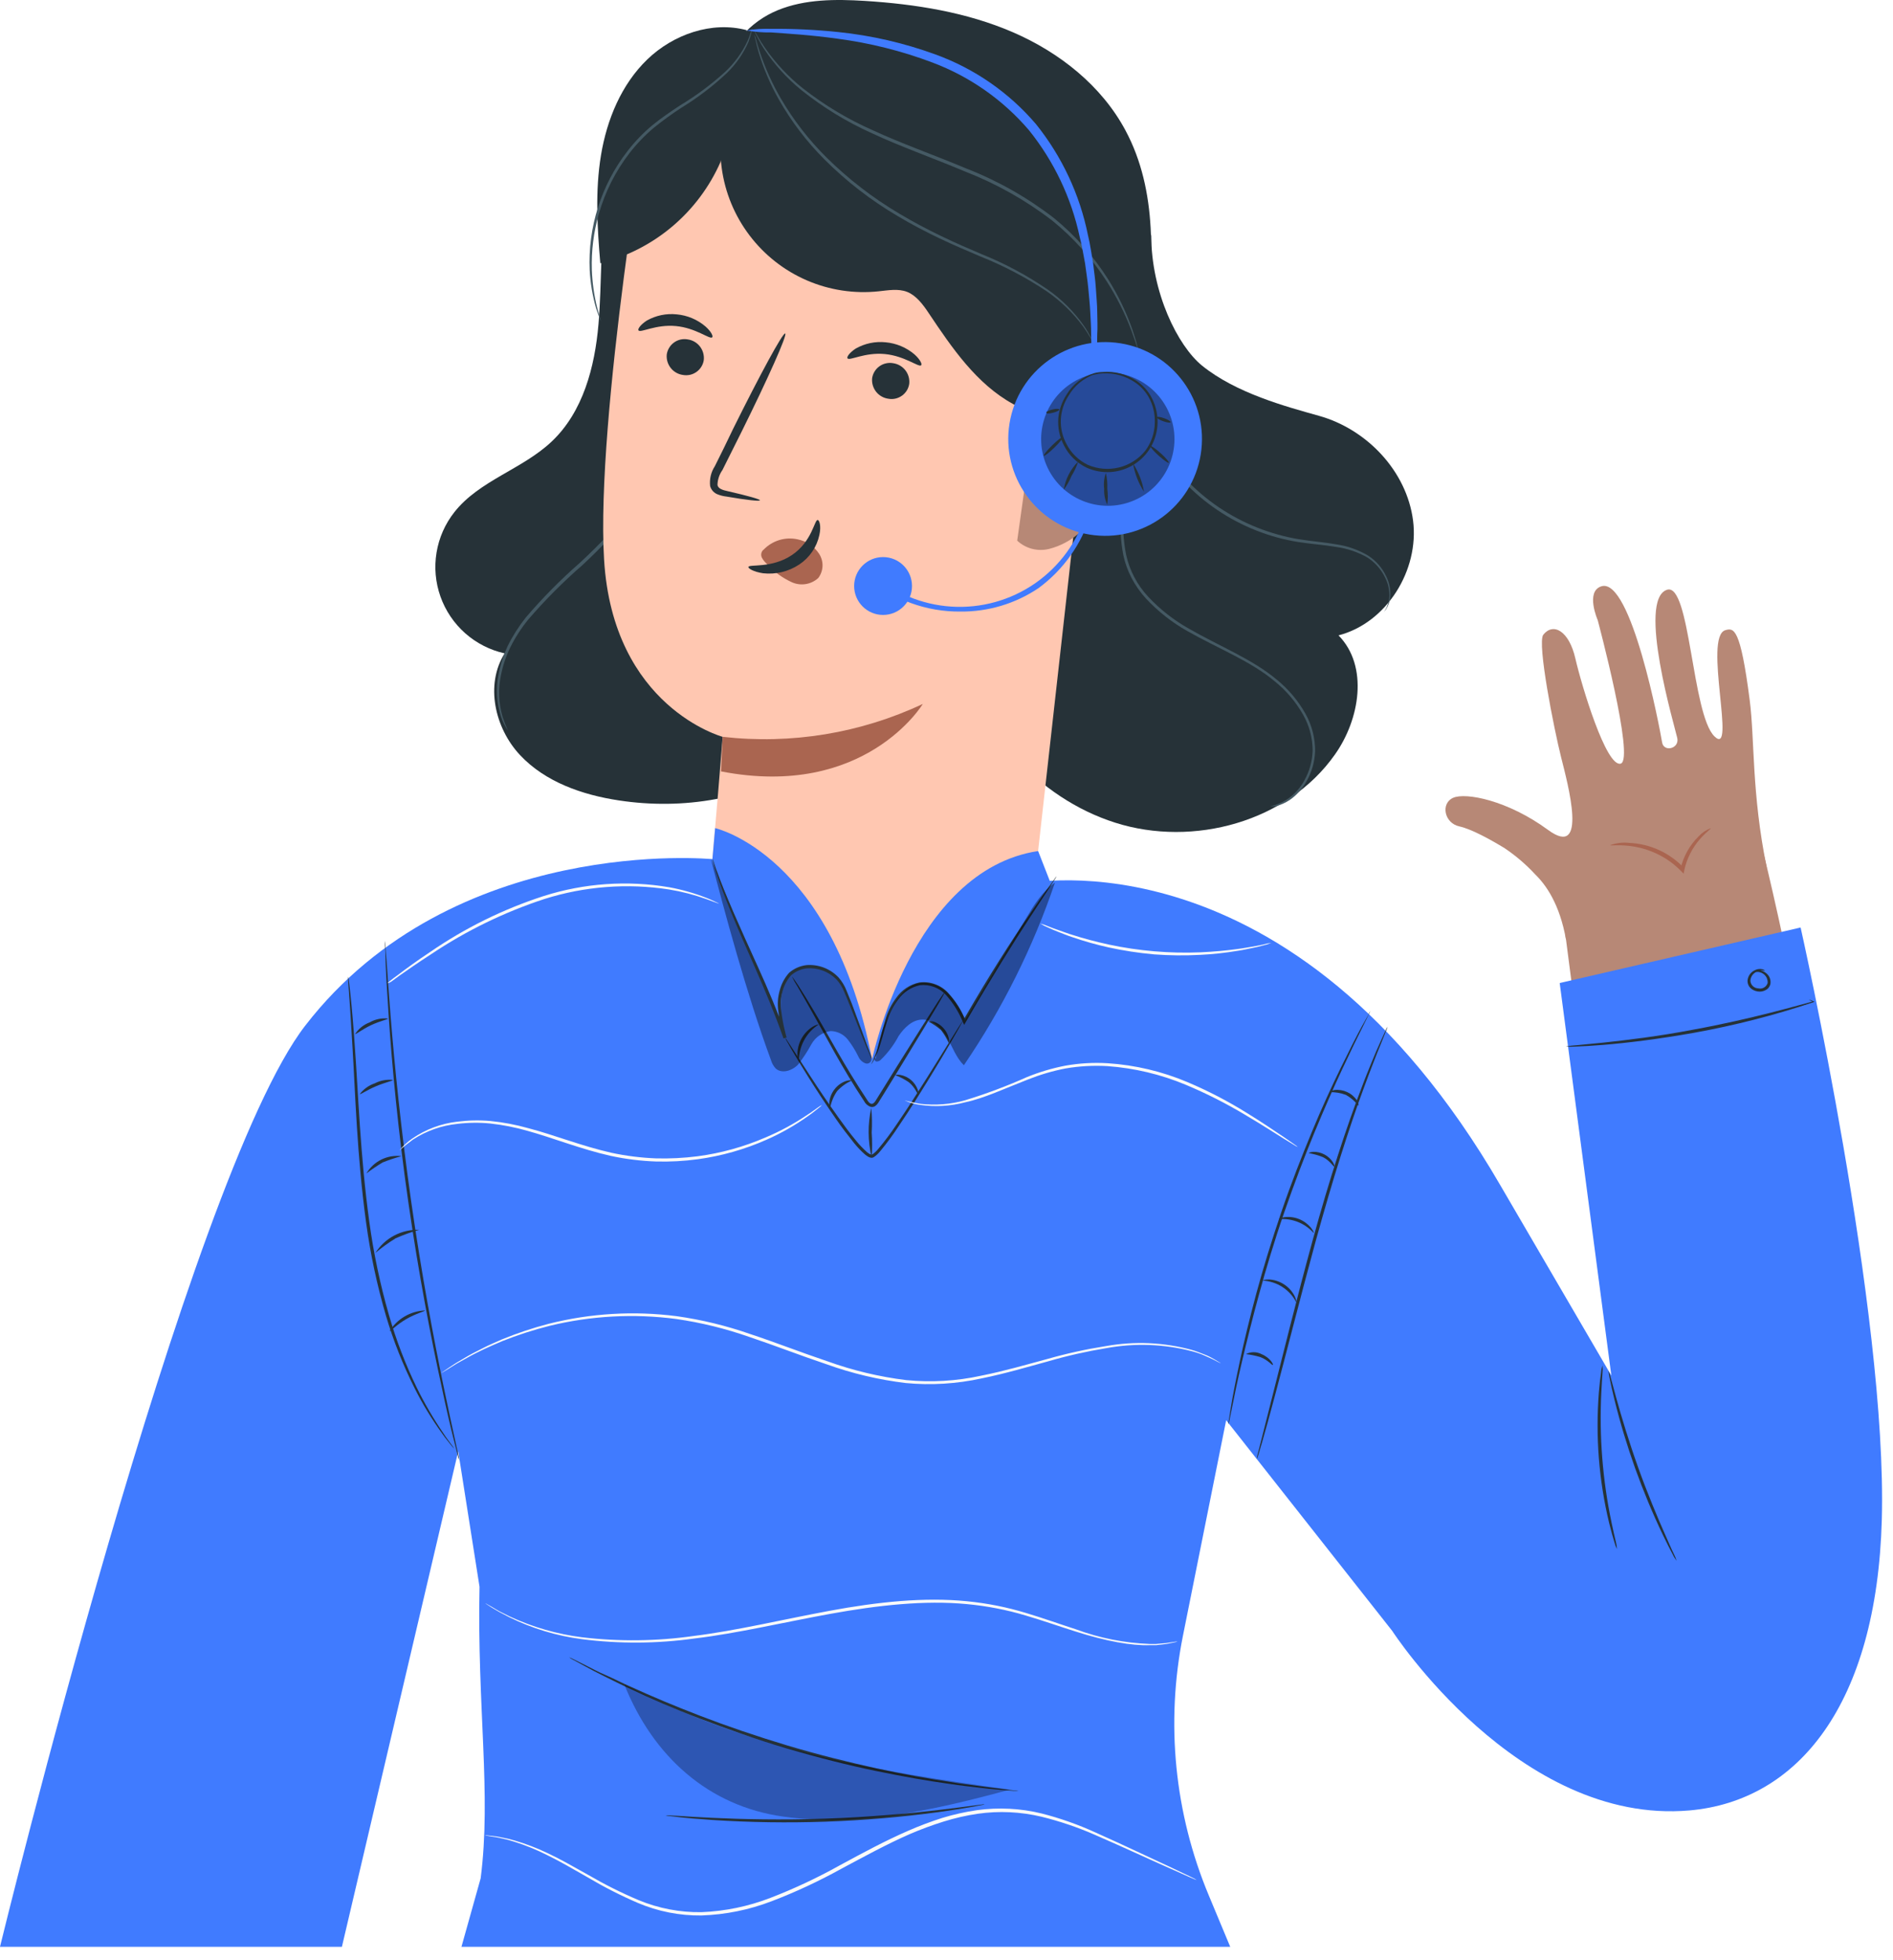 <svg width="57" height="59" viewBox="0 0 57 59" fill="none" xmlns="http://www.w3.org/2000/svg">
<path d="M20.448 2.8C19.259 3.322 18.567 4.605 18.308 5.877C18.049 7.149 18.133 8.464 18.021 9.759C17.91 11.053 17.554 12.405 16.609 13.295C15.728 14.127 14.434 14.465 13.684 15.415C13.404 15.769 13.218 16.189 13.145 16.634C13.071 17.079 13.112 17.536 13.263 17.961C13.414 18.386 13.671 18.766 14.008 19.065C14.347 19.364 14.755 19.572 15.195 19.67C14.602 20.615 14.899 21.921 15.659 22.732C16.418 23.542 17.532 23.93 18.63 24.096C20.561 24.391 22.621 24.066 24.252 22.991C25.883 21.915 27.025 20.048 27.021 18.096" fill="#263238"/>
<path d="M15.297 21.998C15.206 21.87 15.135 21.727 15.088 21.577C14.954 21.166 14.928 20.727 15.012 20.303C15.067 20.01 15.159 19.725 15.284 19.454C15.435 19.149 15.618 18.86 15.83 18.593C16.334 18.002 16.881 17.45 17.465 16.939C18.032 16.415 18.564 15.853 19.055 15.257C19.456 14.771 19.799 14.239 20.073 13.671C20.256 13.288 20.394 12.886 20.485 12.471C20.521 12.325 20.531 12.208 20.548 12.131C20.552 12.09 20.561 12.05 20.574 12.012C20.578 12.052 20.578 12.092 20.574 12.133C20.563 12.212 20.559 12.331 20.529 12.479C20.451 12.9 20.32 13.31 20.139 13.7C19.872 14.276 19.533 14.817 19.13 15.31C18.641 15.914 18.109 16.482 17.539 17.011C16.956 17.518 16.41 18.066 15.906 18.651C15.695 18.911 15.513 19.193 15.364 19.492C15.236 19.755 15.143 20.032 15.086 20.318C14.997 20.733 15.013 21.164 15.131 21.571C15.178 21.717 15.233 21.859 15.297 21.998Z" fill="#455A64"/>
<path d="M34.664 7.069C34.664 8.816 35.469 10.417 36.193 11.006C37.219 11.838 38.724 12.24 39.714 12.518C41.158 12.921 42.36 14.185 42.549 15.675C42.738 17.164 41.755 18.753 40.304 19.128C41.217 20.059 40.944 21.662 40.194 22.718C38.771 24.739 35.93 25.516 33.579 24.767C31.228 24.019 29.421 21.932 28.714 19.564" fill="#263238"/>
<path d="M38.255 24.272C38.455 24.229 38.644 24.146 38.81 24.028C39.003 23.887 39.162 23.705 39.275 23.495C39.43 23.22 39.515 22.911 39.525 22.596C39.523 22.213 39.422 21.838 39.232 21.507C39.014 21.125 38.726 20.787 38.383 20.511C37.667 19.908 36.694 19.532 35.752 18.999C35.289 18.738 34.868 18.407 34.505 18.018C34.333 17.83 34.186 17.62 34.069 17.394C33.957 17.177 33.874 16.947 33.823 16.708C33.739 16.267 33.718 15.817 33.762 15.37C33.794 14.953 33.847 14.569 33.883 14.215C33.965 13.663 33.956 13.101 33.857 12.552C33.832 12.458 33.81 12.374 33.789 12.299C33.768 12.223 33.738 12.168 33.721 12.119C33.7 12.071 33.681 12.021 33.666 11.97C33.695 12.015 33.719 12.062 33.738 12.112C33.759 12.161 33.791 12.218 33.815 12.29L33.893 12.545C34.008 13.097 34.027 13.664 33.95 14.223C33.917 14.576 33.868 14.962 33.84 15.376C33.799 15.818 33.822 16.263 33.908 16.699C34.012 17.173 34.242 17.61 34.573 17.965C34.93 18.347 35.344 18.671 35.8 18.927C36.731 19.462 37.711 19.844 38.446 20.462C38.795 20.746 39.087 21.093 39.308 21.486C39.503 21.832 39.603 22.223 39.599 22.62C39.586 22.946 39.493 23.263 39.328 23.544C39.207 23.757 39.04 23.941 38.839 24.081C38.711 24.167 38.57 24.231 38.421 24.27C38.366 24.276 38.31 24.277 38.255 24.272Z" fill="#455A64"/>
<path d="M41.657 18.445C41.761 18.303 41.823 18.135 41.835 17.959C41.841 17.754 41.794 17.551 41.699 17.37C41.578 17.128 41.393 16.923 41.164 16.778C40.876 16.616 40.559 16.511 40.232 16.466C39.88 16.404 39.497 16.381 39.098 16.319C38.223 16.179 37.389 15.849 36.654 15.353C35.918 14.858 35.301 14.205 34.847 13.442C34.482 12.819 34.231 12.135 34.106 11.424C34.019 10.946 33.993 10.459 34.029 9.974C34.038 9.843 34.053 9.713 34.074 9.583C34.078 9.537 34.087 9.492 34.101 9.449C34.11 9.449 34.078 9.638 34.065 9.978C34.014 11.177 34.312 12.365 34.921 13.399C35.372 14.147 35.981 14.787 36.705 15.276C37.43 15.763 38.25 16.09 39.111 16.234C39.508 16.298 39.894 16.325 40.245 16.389C40.579 16.438 40.9 16.552 41.19 16.723C41.428 16.876 41.618 17.092 41.738 17.347C41.834 17.537 41.877 17.749 41.863 17.961C41.852 18.095 41.809 18.225 41.738 18.339C41.714 18.375 41.689 18.402 41.674 18.421L41.657 18.445Z" fill="#455A64"/>
<path d="M21.296 27.543C21.546 24.933 21.759 22.182 21.759 22.182C21.759 22.182 18.454 21.293 18.189 16.839C17.936 12.592 19.575 3.002 19.575 3.002C24.608 1.505 30.209 3.38 33.277 7.593L30.907 28.761C30.633 31.218 28.3 32.937 25.672 32.622C23.018 32.302 21.06 30.031 21.296 27.543Z" fill="#FFC7B1"/>
<path d="M20.077 10.668C20.062 10.814 20.104 10.96 20.195 11.076C20.285 11.192 20.418 11.268 20.563 11.288C20.634 11.301 20.707 11.299 20.777 11.284C20.848 11.268 20.914 11.238 20.973 11.196C21.032 11.154 21.081 11.101 21.119 11.039C21.157 10.978 21.182 10.909 21.192 10.838C21.207 10.692 21.165 10.546 21.075 10.43C20.984 10.314 20.852 10.238 20.707 10.218C20.636 10.205 20.563 10.207 20.492 10.222C20.422 10.238 20.355 10.268 20.297 10.31C20.238 10.352 20.188 10.405 20.151 10.467C20.113 10.528 20.088 10.597 20.077 10.668Z" fill="#263238"/>
<path d="M19.227 9.948C19.289 10.029 19.746 9.759 20.351 9.816C20.956 9.872 21.37 10.224 21.444 10.156C21.48 10.126 21.421 9.987 21.241 9.827C20.997 9.619 20.695 9.493 20.376 9.464C20.062 9.431 19.746 9.497 19.472 9.653C19.272 9.785 19.196 9.912 19.227 9.948Z" fill="#263238"/>
<path d="M26.261 11.384C26.246 11.531 26.289 11.677 26.38 11.793C26.471 11.909 26.603 11.984 26.749 12.004C26.82 12.017 26.893 12.016 26.963 12C27.034 11.984 27.1 11.954 27.159 11.912C27.218 11.87 27.267 11.817 27.305 11.756C27.343 11.694 27.367 11.626 27.378 11.554C27.393 11.408 27.351 11.262 27.261 11.146C27.17 11.031 27.038 10.955 26.892 10.934C26.821 10.921 26.748 10.923 26.678 10.939C26.607 10.954 26.541 10.984 26.482 11.026C26.423 11.068 26.373 11.121 26.335 11.183C26.297 11.244 26.272 11.313 26.261 11.384Z" fill="#263238"/>
<path d="M25.52 10.789C25.582 10.87 26.04 10.6 26.645 10.659C27.249 10.717 27.663 11.065 27.737 10.997C27.771 10.968 27.714 10.829 27.535 10.668C27.291 10.461 26.988 10.334 26.669 10.305C26.356 10.272 26.04 10.338 25.766 10.494C25.566 10.626 25.49 10.753 25.52 10.789Z" fill="#263238"/>
<path d="M22.882 15.062C22.882 15.028 22.519 14.926 21.916 14.788C21.763 14.756 21.621 14.711 21.604 14.599C21.608 14.438 21.66 14.282 21.753 14.151L22.32 13.017C23.12 11.405 23.715 10.073 23.643 10.04C23.572 10.008 22.878 11.292 22.078 12.904C21.89 13.303 21.701 13.681 21.523 14.038C21.408 14.214 21.359 14.426 21.383 14.635C21.399 14.692 21.429 14.745 21.469 14.789C21.509 14.832 21.56 14.866 21.616 14.886C21.699 14.918 21.786 14.939 21.874 14.949C22.496 15.056 22.876 15.096 22.882 15.062Z" fill="#263238"/>
<path d="M21.759 22.182C23.821 22.417 25.908 22.075 27.786 21.193C27.786 21.193 26.057 24.066 21.71 23.223L21.759 22.182Z" fill="#AA6550"/>
<path d="M22.995 16.546C23.125 16.412 23.286 16.314 23.464 16.259C23.642 16.205 23.83 16.197 24.012 16.236C24.145 16.262 24.27 16.314 24.382 16.388C24.494 16.463 24.59 16.56 24.664 16.672C24.735 16.782 24.771 16.91 24.767 17.04C24.762 17.17 24.718 17.296 24.64 17.4C24.532 17.499 24.397 17.564 24.252 17.585C24.107 17.607 23.959 17.584 23.827 17.521C23.551 17.392 23.304 17.21 23.099 16.984C23.037 16.931 22.984 16.867 22.944 16.795C22.925 16.76 22.917 16.719 22.921 16.679C22.925 16.639 22.941 16.601 22.967 16.57" fill="#AA6550"/>
<path d="M24.622 15.655C24.524 15.64 24.458 16.296 23.849 16.708C23.241 17.12 22.549 16.979 22.536 17.069C22.523 17.109 22.68 17.213 22.974 17.258C23.358 17.302 23.745 17.208 24.067 16.994C24.377 16.788 24.594 16.47 24.672 16.107C24.734 15.826 24.668 15.655 24.622 15.655Z" fill="#263238"/>
<path d="M31.19 12.273C31.67 12.218 32.155 12.297 32.593 12.501C32.811 12.604 33.007 12.748 33.169 12.927C33.331 13.105 33.456 13.314 33.538 13.541C33.676 14.007 33.631 14.508 33.413 14.943C33.194 15.374 32.881 15.75 32.498 16.045C32.238 16.274 31.927 16.439 31.591 16.525C31.423 16.567 31.247 16.566 31.078 16.523C30.911 16.48 30.756 16.395 30.629 16.277" fill="#B78876"/>
<path d="M31.169 15.141C31.115 15.153 31.29 15.457 31.736 15.383C31.972 15.326 32.175 15.179 32.303 14.973C32.456 14.744 32.562 14.487 32.615 14.217C32.676 13.931 32.635 13.632 32.498 13.372C32.439 13.262 32.357 13.167 32.256 13.094C32.156 13.02 32.04 12.97 31.918 12.947C31.477 12.894 31.309 13.187 31.351 13.2C31.392 13.214 31.57 13.098 31.852 13.2C32.133 13.303 32.358 13.686 32.252 14.145C32.147 14.605 31.924 15.045 31.655 15.13C31.387 15.215 31.203 15.105 31.169 15.141Z" fill="#AA6550"/>
<path d="M21.695 4.877C21.364 5.628 20.866 6.293 20.239 6.821C19.612 7.35 18.872 7.728 18.076 7.926C17.983 6.843 17.919 5.746 18.096 4.673C18.274 3.599 18.709 2.543 19.491 1.789C20.273 1.035 21.432 0.628 22.483 0.908" fill="#263238"/>
<path d="M21.997 2.889C21.724 3.578 21.632 4.327 21.732 5.063C21.832 5.798 22.12 6.495 22.569 7.086C23.017 7.678 23.61 8.144 24.291 8.439C24.972 8.734 25.718 8.848 26.456 8.77C26.743 8.74 27.046 8.683 27.314 8.787C27.582 8.891 27.792 9.165 27.964 9.426C28.663 10.471 29.402 11.558 30.504 12.163C31.606 12.768 33.182 12.707 33.919 11.688C34.277 11.193 34.383 10.564 34.466 9.959C34.745 7.924 34.861 5.737 33.889 3.926C33.169 2.579 31.903 1.579 30.502 0.972C29.102 0.366 27.567 0.124 26.042 0.027C25.158 -0.027 24.241 -0.029 23.419 0.307C22.597 0.644 21.888 1.388 21.841 2.275" fill="#263238"/>
<path d="M34.271 10.534C34.25 10.485 34.232 10.435 34.218 10.384C34.188 10.286 34.137 10.141 34.07 9.957C33.874 9.437 33.624 8.938 33.324 8.47C32.878 7.778 32.325 7.161 31.685 6.642C30.885 6.027 30.001 5.53 29.06 5.164C28.07 4.748 27.1 4.408 26.252 4.01C25.493 3.669 24.782 3.234 24.133 2.715C23.698 2.362 23.32 1.944 23.01 1.477C22.927 1.35 22.852 1.217 22.785 1.08C22.758 1.035 22.736 0.986 22.719 0.936C22.75 0.98 22.777 1.026 22.802 1.072C22.875 1.202 22.955 1.329 23.041 1.45C23.358 1.906 23.74 2.313 24.174 2.658C24.823 3.167 25.532 3.592 26.286 3.924C27.13 4.316 28.1 4.656 29.094 5.072C30.043 5.441 30.934 5.946 31.74 6.569C32.384 7.096 32.938 7.725 33.381 8.43C33.677 8.906 33.92 9.413 34.104 9.942C34.167 10.131 34.212 10.277 34.235 10.379C34.251 10.429 34.263 10.481 34.271 10.534Z" fill="#455A64"/>
<path d="M32.908 10.294C32.879 10.255 32.855 10.213 32.834 10.169C32.785 10.088 32.713 9.967 32.608 9.821C32.305 9.415 31.938 9.06 31.521 8.772C30.894 8.353 30.225 8.002 29.525 7.723C29.134 7.555 28.72 7.381 28.3 7.181C27.881 6.981 27.452 6.758 27.028 6.504C26.226 6.032 25.487 5.461 24.828 4.803C24.291 4.266 23.828 3.659 23.453 2.998C23.201 2.553 22.998 2.081 22.848 1.592C22.799 1.418 22.763 1.282 22.746 1.19C22.732 1.143 22.723 1.095 22.719 1.046C22.738 1.091 22.753 1.137 22.763 1.184C22.787 1.277 22.829 1.409 22.884 1.581C23.046 2.062 23.256 2.526 23.511 2.964C23.891 3.615 24.354 4.213 24.889 4.743C25.547 5.393 26.282 5.96 27.078 6.431C27.497 6.682 27.922 6.905 28.34 7.107C28.758 7.31 29.168 7.485 29.559 7.652C30.263 7.935 30.934 8.295 31.559 8.725C31.978 9.021 32.343 9.388 32.638 9.808C32.717 9.923 32.787 10.043 32.849 10.167C32.872 10.208 32.892 10.25 32.908 10.294Z" fill="#455A64"/>
<path d="M18.091 9.666C18.074 9.633 18.06 9.599 18.049 9.564C18.025 9.498 17.987 9.398 17.945 9.268C17.84 8.898 17.777 8.517 17.756 8.134C17.699 6.844 18.101 5.575 18.89 4.554C19.113 4.265 19.366 4.001 19.646 3.768C19.92 3.545 20.202 3.356 20.47 3.178C20.957 2.885 21.415 2.545 21.835 2.163C22.114 1.902 22.341 1.59 22.504 1.245C22.614 0.997 22.638 0.846 22.648 0.848C22.647 0.885 22.641 0.922 22.631 0.957C22.607 1.06 22.576 1.16 22.538 1.258C22.384 1.613 22.161 1.934 21.882 2.203C21.465 2.595 21.008 2.943 20.52 3.242C20.238 3.425 19.966 3.622 19.705 3.832C19.43 4.061 19.18 4.32 18.96 4.603C18.534 5.152 18.219 5.777 18.03 6.446C17.874 6.991 17.803 7.557 17.821 8.124C17.835 8.506 17.889 8.886 17.979 9.258C18.013 9.384 18.042 9.484 18.064 9.559C18.078 9.593 18.087 9.629 18.091 9.666Z" fill="#455A64"/>
<path d="M28.922 18.411C27.892 18.422 26.893 18.056 26.114 17.381L26.235 17.247C26.901 17.848 27.751 18.205 28.647 18.262C29.542 18.319 30.431 18.072 31.168 17.561C31.905 17.049 32.448 16.304 32.708 15.445C32.969 14.586 32.931 13.665 32.602 12.83L32.77 12.764C33.088 13.639 33.114 14.594 32.843 15.485C32.572 16.376 32.02 17.155 31.27 17.706C30.576 18.173 29.758 18.419 28.922 18.411Z" fill="#407BFF"/>
<path d="M26.59 18.513C27.071 18.513 27.461 18.123 27.461 17.642C27.461 17.161 27.071 16.771 26.59 16.771C26.109 16.771 25.719 17.161 25.719 17.642C25.719 18.123 26.109 18.513 26.59 18.513Z" fill="#407BFF"/>
<path d="M36.155 13.68C36.412 12.09 35.331 10.593 33.741 10.336C32.151 10.079 30.654 11.16 30.397 12.75C30.141 14.34 31.222 15.837 32.812 16.094C34.402 16.351 35.899 15.27 36.155 13.68Z" fill="#407BFF"/>
<path d="M32.806 12.809C32.786 12.563 32.791 12.315 32.822 12.07L32.855 11.207C32.855 10.87 32.871 10.486 32.855 10.063C32.855 9.851 32.84 9.63 32.829 9.402C32.818 9.173 32.793 8.933 32.77 8.685C32.748 8.438 32.704 8.186 32.672 7.929C32.648 7.801 32.623 7.668 32.599 7.536C32.574 7.404 32.547 7.268 32.511 7.134C32.26 5.958 31.737 4.858 30.984 3.921C30.203 3.007 29.203 2.306 28.078 1.883C27.155 1.534 26.195 1.294 25.216 1.165C24.377 1.048 23.691 1.012 23.218 0.976C22.971 0.981 22.724 0.961 22.481 0.916C22.726 0.875 22.973 0.859 23.22 0.868C23.895 0.862 24.57 0.895 25.241 0.965C26.242 1.068 27.227 1.295 28.172 1.641C29.345 2.067 30.387 2.79 31.196 3.739C31.976 4.711 32.512 5.855 32.759 7.077C32.793 7.215 32.82 7.353 32.842 7.491C32.865 7.629 32.888 7.761 32.91 7.893C32.941 8.162 32.982 8.419 32.997 8.67C33.012 8.922 33.037 9.165 33.039 9.398C33.041 9.63 33.054 9.855 33.039 10.069C33.039 10.498 33.014 10.883 32.995 11.222C32.977 11.56 32.942 11.849 32.914 12.087C32.901 12.331 32.865 12.573 32.806 12.809Z" fill="#407BFF"/>
<g opacity="0.4">
<path d="M34.13 15.072C35.153 14.645 35.636 13.47 35.209 12.447C34.782 11.424 33.607 10.941 32.584 11.368C31.561 11.795 31.078 12.97 31.505 13.993C31.932 15.016 33.107 15.499 34.13 15.072Z" fill="black"/>
</g>
<path d="M32.697 11.345C32.725 11.326 32.755 11.311 32.787 11.299C32.877 11.262 32.97 11.234 33.065 11.216C33.422 11.155 33.79 11.218 34.107 11.394C34.328 11.514 34.512 11.692 34.642 11.908C34.787 12.157 34.861 12.441 34.855 12.73C34.85 12.981 34.783 13.228 34.659 13.447C34.535 13.665 34.359 13.85 34.145 13.983C33.932 14.117 33.689 14.195 33.438 14.211C33.187 14.226 32.936 14.179 32.708 14.074C32.419 13.932 32.184 13.701 32.039 13.414C31.904 13.158 31.844 12.869 31.867 12.581C31.893 12.331 31.978 12.091 32.115 11.881C32.301 11.569 32.598 11.339 32.946 11.235C33.04 11.209 33.138 11.197 33.235 11.201C33.269 11.202 33.303 11.207 33.336 11.216C33.208 11.216 33.081 11.234 32.958 11.269C32.627 11.383 32.348 11.614 32.173 11.917C32.033 12.132 31.953 12.381 31.943 12.638C31.933 12.895 31.993 13.149 32.117 13.374C32.255 13.642 32.477 13.858 32.748 13.991C33.044 14.121 33.375 14.15 33.69 14.074C34.005 13.998 34.285 13.819 34.488 13.567C34.668 13.324 34.767 13.03 34.772 12.728C34.782 12.455 34.717 12.185 34.583 11.947C34.463 11.741 34.29 11.57 34.082 11.452C33.78 11.276 33.427 11.206 33.08 11.252C32.951 11.275 32.822 11.306 32.697 11.345Z" fill="#263238"/>
<path d="M33.339 15.193C33.27 15.044 33.239 14.881 33.248 14.718C33.227 14.557 33.244 14.393 33.299 14.24C33.335 14.395 33.349 14.555 33.341 14.714C33.363 14.873 33.363 15.034 33.339 15.193Z" fill="#263238"/>
<path d="M34.447 14.803C34.28 14.546 34.168 14.258 34.118 13.957C34.284 14.213 34.396 14.502 34.447 14.803Z" fill="#263238"/>
<path d="M35.193 13.93C35.176 13.949 35.038 13.853 34.885 13.715C34.732 13.577 34.624 13.448 34.641 13.429C34.658 13.41 34.796 13.507 34.95 13.645C35.103 13.783 35.21 13.911 35.193 13.93Z" fill="#263238"/>
<path d="M35.246 12.711C35.237 12.736 35.138 12.722 35.023 12.681C34.908 12.639 34.823 12.586 34.834 12.562C34.845 12.537 34.942 12.55 35.057 12.592C35.172 12.633 35.255 12.686 35.246 12.711Z" fill="#263238"/>
<path d="M32.029 14.746C32.081 14.423 32.234 14.125 32.466 13.894C32.417 14.047 32.349 14.193 32.264 14.329C32.203 14.477 32.124 14.617 32.029 14.746Z" fill="#263238"/>
<path d="M31.43 13.72C31.411 13.701 31.527 13.56 31.685 13.405C31.844 13.25 31.988 13.136 32.007 13.155C32.026 13.174 31.91 13.316 31.752 13.471C31.593 13.626 31.449 13.739 31.43 13.72Z" fill="#263238"/>
<path d="M31.899 12.329C31.899 12.354 31.823 12.397 31.71 12.425C31.596 12.454 31.509 12.458 31.504 12.425C31.498 12.393 31.577 12.356 31.693 12.327C31.808 12.299 31.891 12.305 31.899 12.329Z" fill="#263238"/>
<path d="M47.153 28.284C46.964 27.216 46.546 26.636 46.234 26.332C45.958 26.033 45.648 25.766 45.31 25.538C44.887 25.279 44.311 24.96 43.942 24.879C43.486 24.78 43.375 24.189 43.753 24.019C44.131 23.849 45.397 24.092 46.612 24.984C47.828 25.877 47.212 23.616 47.004 22.788C46.796 21.96 46.28 19.371 46.469 19.11C46.769 18.732 47.244 18.989 47.435 19.821C47.626 20.653 48.368 23.11 48.801 22.989C49.234 22.868 48.108 18.668 48.108 18.668C48.108 18.668 47.73 17.806 48.219 17.651C49.115 17.37 49.977 21.917 50.048 22.352C50.098 22.652 50.574 22.541 50.504 22.218C50.434 21.894 49.287 18.05 50.196 17.755C50.893 17.53 50.941 21.49 51.621 22.166C52.301 22.843 51.277 19.16 51.954 18.971C52.205 18.901 52.403 18.884 52.685 21.076C52.838 22.253 52.74 23.877 53.199 26.124" fill="#B78876"/>
<path d="M44.887 36.736L49.018 42.665L47.036 27.375L52.942 25.045C52.942 25.045 60.396 53.621 50.4 54.022C50.4 54.022 43.481 53.833 38.317 41.858L44.887 36.736Z" fill="#B78876"/>
<path d="M51.513 24.933C51.524 24.949 51.385 25.041 51.201 25.245C50.962 25.514 50.795 25.839 50.717 26.19L50.695 26.302L50.614 26.219C50.518 26.122 50.416 26.033 50.307 25.952C49.939 25.683 49.506 25.515 49.052 25.465C48.703 25.427 48.485 25.465 48.485 25.444C48.67 25.376 48.868 25.353 49.064 25.376C49.689 25.404 50.279 25.676 50.708 26.132L50.602 26.16C50.685 25.786 50.876 25.445 51.15 25.177C51.25 25.068 51.374 24.985 51.513 24.933Z" fill="#AA6550"/>
<path d="M41.92 49.097L36.921 42.756L35.62 49.242C35.094 51.869 35.365 54.593 36.399 57.065L37.043 58.609H13.895L14.473 56.547C14.8 54.022 14.364 51.387 14.439 47.77L13.797 43.693L10.295 58.609H0C0 58.609 5.645 35.459 9.191 30.877C13.653 25.103 21.451 25.865 21.451 25.865L26.227 33.353L30.893 26.6C30.893 26.6 38.911 24.899 45.17 35.672L48.519 41.412L46.964 29.594L54.218 27.923C54.218 27.923 56.835 39.533 56.663 45.751C56.51 51.304 54.146 54.217 50.87 54.504C45.713 54.954 41.92 49.097 41.92 49.097Z" fill="#407BFF"/>
<path d="M21.451 25.865L21.533 24.931C21.533 24.931 25.071 25.718 26.258 31.896C26.258 31.896 27.448 26.194 31.259 25.621L31.901 27.264L29.561 33.355L25.453 34.557L21.453 33.355L19.631 29.743L21.451 25.865Z" fill="#407BFF"/>
<path d="M11.589 28.322C11.6 28.375 11.606 28.428 11.608 28.481C11.608 28.594 11.627 28.747 11.642 28.942C11.667 29.341 11.708 29.917 11.765 30.632C11.88 32.057 12.075 34.024 12.383 36.184C12.691 38.345 13.058 40.289 13.347 41.69C13.493 42.391 13.614 42.956 13.702 43.347C13.742 43.536 13.774 43.688 13.799 43.797C13.812 43.849 13.821 43.902 13.825 43.956C13.806 43.906 13.791 43.855 13.78 43.803C13.751 43.693 13.713 43.544 13.666 43.355C13.568 42.968 13.436 42.41 13.289 41.705C12.982 40.306 12.608 38.362 12.296 36.198C11.984 34.034 11.803 32.064 11.707 30.636C11.657 29.921 11.625 29.343 11.61 28.944C11.61 28.755 11.599 28.596 11.595 28.483C11.591 28.369 11.588 28.322 11.589 28.322Z" fill="#263238"/>
<path d="M31.814 26.381C31.8 26.412 31.783 26.442 31.763 26.47L31.604 26.716L31.015 27.615C30.519 28.371 29.852 29.439 29.157 30.639C29.13 30.686 29.102 30.732 29.077 30.777L29.032 30.855L28.994 30.773C28.873 30.473 28.701 30.196 28.486 29.955C28.387 29.847 28.264 29.764 28.127 29.713C27.99 29.662 27.843 29.643 27.698 29.66C27.436 29.717 27.204 29.869 27.047 30.087C26.904 30.274 26.794 30.484 26.722 30.709C26.59 31.125 26.513 31.475 26.413 31.701C26.377 31.789 26.336 31.874 26.29 31.956C26.256 32.012 26.237 32.038 26.233 32.036C26.233 32.036 26.297 31.917 26.38 31.688C26.463 31.459 26.533 31.121 26.662 30.69C26.73 30.456 26.84 30.235 26.987 30.04C27.152 29.802 27.401 29.637 27.684 29.577C27.843 29.556 28.004 29.574 28.154 29.629C28.305 29.683 28.44 29.773 28.548 29.891C28.774 30.138 28.954 30.423 29.079 30.734H28.996L29.075 30.596C29.771 29.394 30.449 28.328 30.965 27.583C31.221 27.205 31.432 26.905 31.58 26.699C31.651 26.604 31.708 26.525 31.753 26.462C31.771 26.433 31.791 26.406 31.814 26.381Z" fill="#263238"/>
<path d="M28.444 29.88C28.444 29.88 28.435 29.908 28.406 29.959L28.282 30.178L27.807 30.976L27.093 32.149L26.667 32.843C26.592 32.962 26.516 33.085 26.439 33.21C26.415 33.245 26.385 33.276 26.35 33.3C26.329 33.314 26.305 33.323 26.28 33.326C26.255 33.329 26.23 33.327 26.206 33.319C26.124 33.287 26.057 33.226 26.017 33.147C25.354 32.149 24.859 31.183 24.471 30.501C24.282 30.159 24.122 29.885 24.012 29.696C23.95 29.601 23.895 29.502 23.846 29.399C23.846 29.399 23.868 29.422 23.901 29.469C23.933 29.517 23.984 29.585 24.042 29.677C24.163 29.866 24.329 30.131 24.528 30.469C24.93 31.14 25.435 32.1 26.097 33.092C26.136 33.157 26.174 33.212 26.225 33.227C26.276 33.242 26.316 33.208 26.356 33.153L26.582 32.79L27.011 32.1L27.743 30.936L28.242 30.155C28.299 30.072 28.344 30.002 28.384 29.946C28.401 29.921 28.421 29.899 28.444 29.88Z" fill="#263238"/>
<path d="M41.262 30.433C41.246 30.475 41.228 30.516 41.207 30.556C41.166 30.643 41.109 30.758 41.037 30.902C40.886 31.201 40.674 31.635 40.421 32.176C40.168 32.716 39.88 33.368 39.578 34.098C39.276 34.827 38.968 35.64 38.669 36.502C38.37 37.364 38.121 38.203 37.913 38.959C37.705 39.715 37.535 40.41 37.397 40.992C37.259 41.575 37.163 42.049 37.098 42.376C37.066 42.533 37.04 42.658 37.021 42.754C37.014 42.798 37.002 42.842 36.987 42.884C36.987 42.839 36.992 42.794 37.002 42.75C37.017 42.654 37.038 42.527 37.062 42.372C37.115 42.041 37.208 41.565 37.333 40.979C37.457 40.393 37.624 39.702 37.83 38.936C38.036 38.171 38.293 37.341 38.586 36.479C38.879 35.617 39.2 34.805 39.502 34.073C39.805 33.342 40.105 32.694 40.368 32.155C40.631 31.616 40.85 31.185 41.011 30.892L41.2 30.556C41.216 30.513 41.237 30.472 41.262 30.433Z" fill="#263238"/>
<path d="M30.672 53.914C30.624 53.917 30.576 53.917 30.529 53.914L30.115 53.882C29.926 53.867 29.716 53.848 29.463 53.816C29.209 53.784 28.918 53.755 28.601 53.706C27.962 53.619 27.206 53.487 26.372 53.315C25.539 53.143 24.63 52.913 23.687 52.635C22.744 52.357 21.861 52.041 21.065 51.737C20.27 51.433 19.569 51.123 18.986 50.847C18.692 50.715 18.433 50.58 18.204 50.469C17.975 50.357 17.779 50.253 17.622 50.166L17.257 49.968C17.214 49.947 17.173 49.922 17.134 49.894C17.18 49.909 17.224 49.928 17.267 49.951L17.645 50.14C17.805 50.221 18.002 50.329 18.232 50.427C18.463 50.526 18.724 50.665 19.019 50.792C19.605 51.06 20.309 51.359 21.098 51.661C21.886 51.964 22.774 52.268 23.713 52.55C24.653 52.831 25.562 53.052 26.39 53.236C27.217 53.419 27.973 53.551 28.61 53.646C28.926 53.701 29.215 53.735 29.468 53.769C29.721 53.803 29.939 53.831 30.118 53.85L30.53 53.901C30.578 53.901 30.625 53.906 30.672 53.914Z" fill="#263238"/>
<path d="M29.648 54.319C29.617 54.331 29.584 54.339 29.551 54.343L29.276 54.396C29.035 54.44 28.686 54.494 28.253 54.555C25.998 54.859 23.719 54.938 21.449 54.791C21.012 54.761 20.661 54.731 20.419 54.702L20.139 54.67C20.107 54.667 20.075 54.661 20.043 54.653C20.076 54.649 20.109 54.649 20.141 54.653L20.421 54.668C20.665 54.685 21.016 54.706 21.453 54.727C22.322 54.768 23.532 54.797 24.855 54.751C26.178 54.706 27.384 54.593 28.257 54.491C28.69 54.44 29.039 54.394 29.281 54.362L29.561 54.326C29.589 54.32 29.619 54.317 29.648 54.319Z" fill="#263238"/>
<path d="M37.841 43.924C37.845 43.878 37.854 43.832 37.867 43.788L37.964 43.41L38.323 41.994C38.627 40.8 39.03 39.146 39.527 37.332C39.776 36.424 40.031 35.565 40.283 34.788C40.534 34.011 40.776 33.319 40.999 32.745C41.105 32.454 41.214 32.197 41.305 31.97C41.396 31.743 41.481 31.55 41.553 31.393L41.717 31.032C41.735 30.989 41.757 30.947 41.781 30.908C41.769 30.953 41.754 30.997 41.734 31.04C41.698 31.131 41.649 31.253 41.587 31.407C41.524 31.56 41.441 31.762 41.354 31.991C41.267 32.219 41.165 32.476 41.061 32.767C40.846 33.344 40.611 34.039 40.366 34.814C40.12 35.589 39.869 36.451 39.619 37.356C39.124 39.169 38.712 40.821 38.391 42.011C38.232 42.606 38.1 43.089 38.003 43.419L37.89 43.797C37.878 43.841 37.862 43.883 37.841 43.924Z" fill="#263238"/>
<path d="M13.676 43.614C13.641 43.578 13.608 43.54 13.578 43.501C13.517 43.421 13.421 43.312 13.315 43.158C13.004 42.729 12.727 42.275 12.489 41.801C12.135 41.098 11.844 40.364 11.621 39.609C11.351 38.685 11.15 37.742 11.021 36.787C10.745 34.758 10.699 32.901 10.616 31.567C10.578 30.898 10.542 30.358 10.516 29.983C10.503 29.804 10.491 29.66 10.484 29.554C10.48 29.504 10.48 29.453 10.484 29.403C10.496 29.452 10.505 29.502 10.508 29.552C10.52 29.649 10.539 29.794 10.557 29.982C10.597 30.36 10.643 30.894 10.688 31.561C10.788 32.898 10.843 34.752 11.119 36.774C11.248 37.724 11.445 38.663 11.71 39.584C11.925 40.337 12.206 41.069 12.548 41.773C12.78 42.247 13.046 42.703 13.343 43.139C13.445 43.296 13.532 43.408 13.593 43.491C13.624 43.529 13.652 43.57 13.676 43.614Z" fill="#263238"/>
<path d="M12.797 39.452C12.797 39.48 12.528 39.539 12.23 39.713C11.931 39.887 11.752 40.091 11.731 40.072C11.844 39.891 12 39.74 12.184 39.632C12.368 39.524 12.576 39.462 12.789 39.452H12.797Z" fill="#263238"/>
<path d="M12.621 37.025C12.379 37.092 12.143 37.177 11.914 37.279C11.701 37.41 11.498 37.556 11.306 37.717C11.446 37.496 11.642 37.315 11.874 37.194C12.107 37.072 12.367 37.014 12.629 37.025H12.621Z" fill="#263238"/>
<path d="M12.09 34.806C11.898 34.858 11.708 34.921 11.523 34.995C11.354 35.096 11.19 35.207 11.034 35.326C11.139 35.147 11.294 35.002 11.481 34.91C11.667 34.818 11.876 34.782 12.083 34.806H12.09Z" fill="#263238"/>
<path d="M11.831 32.512C11.831 32.539 11.595 32.586 11.323 32.701C11.051 32.816 10.851 32.958 10.834 32.937C10.948 32.787 11.106 32.674 11.285 32.614C11.453 32.527 11.643 32.492 11.831 32.512Z" fill="#263238"/>
<path d="M11.682 30.664C11.682 30.69 11.444 30.736 11.171 30.864C10.899 30.993 10.71 31.149 10.693 31.129C10.798 30.968 10.952 30.846 11.132 30.779C11.298 30.684 11.491 30.643 11.682 30.664Z" fill="#263238"/>
<path d="M38.327 41.093C38.304 41.11 38.181 40.943 37.949 40.855C37.807 40.813 37.663 40.783 37.516 40.766C37.588 40.728 37.668 40.709 37.749 40.709C37.831 40.709 37.911 40.728 37.983 40.766C38.248 40.872 38.352 41.085 38.327 41.093Z" fill="#263238"/>
<path d="M39.03 39.201C38.933 39.016 38.79 38.859 38.614 38.745C38.439 38.632 38.237 38.565 38.028 38.553C38.028 38.541 38.098 38.517 38.217 38.52C38.376 38.529 38.53 38.58 38.663 38.666C38.797 38.752 38.906 38.872 38.979 39.014C39.034 39.127 39.041 39.197 39.03 39.201Z" fill="#263238"/>
<path d="M39.557 37.12C39.425 36.974 39.262 36.86 39.079 36.787C38.896 36.715 38.699 36.686 38.502 36.702C38.502 36.693 38.563 36.659 38.676 36.644C38.825 36.625 38.976 36.645 39.115 36.7C39.254 36.756 39.376 36.845 39.472 36.959C39.544 37.048 39.566 37.116 39.557 37.12Z" fill="#263238"/>
<path d="M40.179 35.122C40.154 35.136 40.056 34.948 39.837 34.837C39.699 34.781 39.556 34.74 39.41 34.716C39.41 34.705 39.459 34.682 39.548 34.676C39.663 34.674 39.778 34.702 39.88 34.756C39.983 34.81 40.07 34.889 40.133 34.986C40.179 35.062 40.188 35.117 40.179 35.122Z" fill="#263238"/>
<path d="M40.905 33.287C40.801 33.155 40.673 33.045 40.527 32.962C40.368 32.903 40.199 32.875 40.03 32.879C40.03 32.869 40.079 32.834 40.179 32.816C40.311 32.8 40.445 32.822 40.565 32.877C40.686 32.933 40.788 33.021 40.861 33.132C40.907 33.219 40.914 33.283 40.905 33.287Z" fill="#263238"/>
<path d="M29.024 30.664C29.014 30.694 29 30.724 28.983 30.751L28.851 30.993C28.733 31.201 28.559 31.501 28.34 31.87C28.121 32.238 27.856 32.673 27.554 33.151C27.401 33.389 27.24 33.639 27.066 33.894C26.892 34.161 26.703 34.418 26.499 34.663C26.446 34.73 26.382 34.789 26.31 34.837C26.285 34.852 26.256 34.858 26.227 34.854C26.202 34.85 26.178 34.842 26.155 34.831C26.117 34.81 26.081 34.785 26.048 34.758C25.927 34.652 25.817 34.536 25.717 34.412C25.528 34.173 25.339 33.932 25.182 33.701C24.857 33.236 24.581 32.807 24.352 32.444C24.124 32.081 23.946 31.786 23.825 31.578L23.689 31.338C23.671 31.312 23.657 31.283 23.648 31.252C23.669 31.276 23.688 31.302 23.704 31.329L23.855 31.56C23.993 31.771 24.18 32.059 24.407 32.41C24.634 32.762 24.925 33.191 25.252 33.65C25.416 33.88 25.592 34.119 25.787 34.353C25.884 34.472 25.991 34.584 26.106 34.686C26.163 34.731 26.235 34.78 26.271 34.752C26.332 34.709 26.388 34.658 26.435 34.601C26.638 34.359 26.827 34.107 27.002 33.845C27.176 33.591 27.339 33.344 27.492 33.106C27.798 32.631 28.068 32.2 28.295 31.836C28.522 31.471 28.698 31.191 28.83 30.976L28.979 30.743C29.002 30.688 29.021 30.662 29.024 30.664Z" fill="#263238"/>
<path d="M24.997 33.353C24.986 33.353 24.965 33.289 24.972 33.179C24.987 33.037 25.042 32.902 25.131 32.79C25.219 32.676 25.338 32.591 25.473 32.544C25.577 32.512 25.645 32.518 25.647 32.529C25.48 32.605 25.329 32.714 25.205 32.849C25.101 33.001 25.03 33.172 24.997 33.353Z" fill="#263238"/>
<path d="M26.246 34.843C26.129 34.353 26.125 33.844 26.235 33.353C26.258 33.601 26.263 33.85 26.248 34.098C26.266 34.346 26.265 34.595 26.246 34.843Z" fill="#263238"/>
<path d="M27.648 32.945C27.622 32.945 27.563 32.743 27.367 32.582C27.241 32.495 27.104 32.424 26.96 32.37C26.96 32.359 27.017 32.346 27.108 32.361C27.226 32.382 27.335 32.434 27.427 32.51C27.519 32.587 27.59 32.686 27.631 32.798C27.662 32.89 27.66 32.941 27.648 32.945Z" fill="#263238"/>
<path d="M28.569 31.405C28.508 31.265 28.43 31.134 28.337 31.013C28.221 30.912 28.094 30.826 27.959 30.755C27.959 30.743 28.017 30.738 28.104 30.755C28.218 30.791 28.32 30.856 28.401 30.944C28.482 31.03 28.54 31.136 28.567 31.252C28.59 31.346 28.58 31.403 28.569 31.405Z" fill="#263238"/>
<path d="M24.057 31.945C24.046 31.945 24.016 31.875 24.012 31.756C24.009 31.59 24.049 31.426 24.127 31.28C24.205 31.133 24.319 31.009 24.458 30.917C24.566 30.851 24.647 30.836 24.647 30.845C24.463 30.965 24.312 31.129 24.209 31.323C24.105 31.517 24.052 31.733 24.055 31.953L24.057 31.945Z" fill="#263238"/>
<g opacity="0.4">
<path d="M21.402 25.85C21.806 27.404 22.483 29.934 23.214 31.913C23.241 32.006 23.289 32.092 23.354 32.164C23.543 32.34 23.859 32.232 24.035 32.045C24.184 31.853 24.317 31.649 24.433 31.435C24.493 31.329 24.576 31.238 24.677 31.169C24.778 31.101 24.893 31.056 25.014 31.04C25.113 31.042 25.21 31.067 25.299 31.111C25.388 31.155 25.466 31.219 25.528 31.297C25.65 31.454 25.756 31.623 25.843 31.802C25.863 31.851 25.894 31.895 25.932 31.932C25.971 31.969 26.016 31.997 26.066 32.015C26.092 32.023 26.118 32.023 26.144 32.015C26.169 32.008 26.191 31.993 26.208 31.973C26.225 31.953 26.236 31.928 26.239 31.902C26.242 31.876 26.237 31.849 26.225 31.826L25.579 30.148C25.579 30.148 25.282 28.917 24.256 29.108C23.107 29.322 23.628 31.212 23.628 31.212C23.628 31.212 21.385 25.784 21.402 25.85Z" fill="black"/>
</g>
<path d="M26.257 31.896C26.234 31.862 26.216 31.825 26.203 31.787C26.169 31.713 26.121 31.598 26.063 31.463C25.947 31.169 25.785 30.76 25.586 30.259C25.535 30.133 25.481 30 25.422 29.864C25.367 29.725 25.287 29.597 25.186 29.486C25.07 29.369 24.93 29.278 24.775 29.22C24.62 29.162 24.455 29.139 24.29 29.152C24.115 29.174 23.95 29.247 23.817 29.364C23.695 29.504 23.607 29.672 23.562 29.853C23.51 30.037 23.497 30.23 23.523 30.42C23.546 30.622 23.582 30.823 23.63 31.021C23.647 31.095 23.666 31.169 23.683 31.236L23.593 31.263C23.328 30.507 23.026 29.796 22.746 29.159C22.466 28.523 22.211 27.948 22.011 27.459C21.81 26.969 21.663 26.574 21.574 26.294C21.527 26.156 21.498 26.047 21.478 25.971C21.464 25.934 21.455 25.896 21.451 25.858C21.469 25.892 21.483 25.928 21.495 25.965C21.521 26.039 21.555 26.154 21.608 26.283C21.706 26.557 21.863 26.952 22.071 27.432C22.279 27.912 22.538 28.483 22.827 29.12C23.116 29.757 23.419 30.463 23.685 31.229L23.596 31.257C23.579 31.187 23.56 31.114 23.541 31.04C23.493 30.838 23.457 30.633 23.434 30.426C23.405 30.221 23.421 30.012 23.479 29.813C23.529 29.619 23.625 29.438 23.759 29.288C23.906 29.159 24.09 29.078 24.284 29.055C24.462 29.041 24.64 29.067 24.806 29.13C24.973 29.194 25.123 29.294 25.246 29.422C25.352 29.542 25.435 29.68 25.492 29.828C25.55 29.966 25.602 30.101 25.653 30.227C25.842 30.732 25.991 31.144 26.101 31.442C26.151 31.579 26.191 31.688 26.223 31.771C26.239 31.812 26.25 31.854 26.257 31.896Z" fill="#263238"/>
<g opacity="0.4">
<path d="M26.348 31.851C26.31 31.877 26.339 31.947 26.384 31.956C26.408 31.959 26.432 31.956 26.454 31.948C26.477 31.94 26.497 31.928 26.515 31.911C26.733 31.701 26.917 31.457 27.059 31.189C27.229 30.936 27.477 30.694 27.781 30.694C28.085 30.694 28.365 30.962 28.523 31.244C28.682 31.526 28.792 31.843 29.023 32.07C30.182 30.37 31.105 28.521 31.765 26.572C31.387 26.835 31.135 27.245 30.899 27.64C30.286 28.664 29.672 29.688 29.058 30.711C28.944 30.405 28.767 30.127 28.539 29.893C28.424 29.776 28.283 29.689 28.128 29.639C27.973 29.589 27.807 29.578 27.647 29.605C27.289 29.691 27.04 30.014 26.866 30.339C26.608 30.813 26.441 31.332 26.373 31.868" fill="black"/>
</g>
<path d="M50.485 46.991C50.437 46.927 50.395 46.858 50.362 46.785C50.288 46.649 50.186 46.449 50.067 46.201C49.757 45.551 49.48 44.885 49.237 44.207C48.995 43.53 48.786 42.84 48.614 42.142C48.547 41.873 48.5 41.656 48.47 41.503C48.451 41.425 48.439 41.346 48.434 41.267C48.466 41.34 48.49 41.417 48.506 41.495C48.551 41.661 48.61 41.873 48.678 42.124C48.825 42.656 49.043 43.385 49.326 44.177C49.61 44.969 49.904 45.67 50.127 46.173C50.235 46.411 50.316 46.611 50.394 46.768C50.432 46.839 50.462 46.914 50.485 46.991Z" fill="#263238"/>
<path d="M48.688 46.636C48.656 46.57 48.63 46.501 48.612 46.43C48.569 46.294 48.514 46.097 48.453 45.852C48.144 44.566 48.039 43.239 48.143 41.92C48.164 41.669 48.187 41.465 48.209 41.325C48.214 41.252 48.229 41.179 48.253 41.11C48.261 41.183 48.261 41.256 48.253 41.329C48.242 41.469 48.23 41.673 48.217 41.924C48.152 43.236 48.255 44.551 48.525 45.837C48.578 46.084 48.621 46.283 48.656 46.421C48.675 46.491 48.686 46.563 48.688 46.636Z" fill="#263238"/>
<path d="M54.463 30.091C54.513 30.104 54.561 30.122 54.607 30.146L54.635 30.159L54.607 30.171C53.43 30.565 52.226 30.873 51.005 31.093C49.95 31.282 48.984 31.399 48.285 31.456C47.935 31.484 47.652 31.501 47.455 31.507C47.353 31.516 47.251 31.516 47.149 31.507C47.249 31.487 47.35 31.474 47.451 31.469L48.279 31.388C48.975 31.314 49.937 31.199 50.987 30.998C52.741 30.679 54.183 30.254 54.605 30.144V30.167C54.555 30.147 54.507 30.122 54.463 30.091Z" fill="#263238"/>
<path d="M52.836 29.271C52.836 29.271 52.853 29.241 52.912 29.224C52.954 29.215 52.997 29.215 53.039 29.225C53.081 29.234 53.121 29.253 53.155 29.279C53.211 29.314 53.254 29.365 53.282 29.424C53.309 29.484 53.319 29.55 53.31 29.615C53.303 29.655 53.286 29.692 53.263 29.725C53.239 29.758 53.208 29.785 53.172 29.804C53.099 29.846 53.014 29.862 52.931 29.849C52.847 29.838 52.769 29.802 52.708 29.745C52.679 29.717 52.656 29.683 52.641 29.646C52.626 29.608 52.618 29.568 52.619 29.528C52.623 29.463 52.644 29.401 52.679 29.346C52.715 29.292 52.764 29.248 52.821 29.218C52.895 29.175 52.981 29.161 53.065 29.178C53.123 29.193 53.146 29.22 53.144 29.224C53.045 29.203 52.941 29.221 52.855 29.275C52.811 29.302 52.775 29.339 52.749 29.383C52.723 29.427 52.708 29.477 52.706 29.528C52.71 29.588 52.736 29.645 52.78 29.687C52.824 29.729 52.881 29.753 52.942 29.755C53.001 29.769 53.062 29.761 53.115 29.731C53.167 29.702 53.207 29.653 53.225 29.596C53.229 29.553 53.223 29.511 53.209 29.47C53.196 29.43 53.174 29.393 53.145 29.361C53.116 29.33 53.082 29.305 53.043 29.287C53.004 29.27 52.962 29.26 52.919 29.26C52.866 29.263 52.84 29.28 52.836 29.271Z" fill="#263238"/>
<path d="M24.751 33.268C24.718 33.301 24.684 33.331 24.647 33.359C24.575 33.412 24.477 33.502 24.335 33.597C23.942 33.878 23.521 34.118 23.078 34.313C22.421 34.604 21.727 34.801 21.015 34.899C20.594 34.956 20.17 34.979 19.746 34.967C19.291 34.951 18.838 34.895 18.393 34.799C17.478 34.593 16.654 34.257 15.878 34.043C15.514 33.939 15.141 33.865 14.764 33.824C14.434 33.791 14.101 33.795 13.772 33.835C13.296 33.884 12.838 34.045 12.436 34.306C12.294 34.409 12.157 34.519 12.026 34.636C12.138 34.498 12.269 34.377 12.415 34.276C12.817 33.999 13.28 33.825 13.765 33.769C14.097 33.726 14.433 33.719 14.766 33.748C15.15 33.786 15.529 33.858 15.9 33.962C16.685 34.166 17.509 34.501 18.412 34.705C18.852 34.799 19.3 34.855 19.75 34.873C20.169 34.884 20.588 34.863 21.003 34.81C21.709 34.717 22.398 34.526 23.052 34.243C23.494 34.057 23.917 33.828 24.314 33.559C24.46 33.47 24.56 33.385 24.636 33.336C24.672 33.309 24.71 33.286 24.751 33.268Z" fill="#FAFAFA"/>
<path d="M36.76 41.044C36.74 41.037 36.721 41.028 36.703 41.017L36.539 40.932C36.467 40.896 36.374 40.858 36.267 40.809C36.159 40.76 36.03 40.717 35.889 40.679C35.047 40.461 34.169 40.429 33.314 40.586C32.723 40.683 32.138 40.815 31.562 40.983C30.939 41.153 30.273 41.352 29.559 41.497C28.809 41.662 28.038 41.709 27.274 41.637C26.458 41.539 25.656 41.349 24.883 41.07C24.084 40.802 23.32 40.503 22.57 40.252C21.854 40 21.115 39.818 20.364 39.709C19.087 39.541 17.79 39.611 16.539 39.917C16.06 40.038 15.589 40.19 15.129 40.373C14.931 40.46 14.742 40.537 14.573 40.618C14.405 40.7 14.252 40.773 14.118 40.849L13.761 41.047L13.506 41.206L13.349 41.301C13.332 41.314 13.312 41.324 13.292 41.331L13.343 41.293L13.496 41.189C13.562 41.146 13.645 41.087 13.746 41.025L14.099 40.817C14.233 40.739 14.388 40.666 14.555 40.579C14.721 40.492 14.91 40.414 15.11 40.324C15.57 40.136 16.041 39.978 16.522 39.853C17.781 39.535 19.088 39.458 20.376 39.624C21.133 39.731 21.878 39.912 22.6 40.165C23.356 40.414 24.112 40.713 24.912 40.981C25.679 41.258 26.474 41.448 27.284 41.548C28.039 41.622 28.801 41.578 29.542 41.416C30.253 41.274 30.916 41.08 31.542 40.911C32.121 40.746 32.71 40.617 33.305 40.524C34.163 40.37 35.044 40.41 35.885 40.639C36.034 40.681 36.161 40.737 36.272 40.779C36.384 40.821 36.471 40.87 36.542 40.909L36.701 41.004C36.743 41.03 36.762 41.042 36.76 41.044Z" fill="#FAFAFA"/>
<path d="M27.236 33.126C27.395 33.171 27.557 33.206 27.72 33.232C28.167 33.283 28.619 33.247 29.053 33.126C29.692 32.931 30.319 32.696 30.929 32.423C31.299 32.273 31.683 32.159 32.075 32.083C32.497 32.008 32.926 31.983 33.354 32.009C34.18 32.063 34.99 32.255 35.752 32.576C36.372 32.838 36.97 33.148 37.541 33.504C38.03 33.803 38.414 34.071 38.674 34.243C38.801 34.33 38.901 34.4 38.977 34.455C39.013 34.478 39.047 34.504 39.079 34.533C39.039 34.516 39.002 34.495 38.967 34.47L38.656 34.281C38.383 34.111 37.996 33.86 37.503 33.569C36.93 33.224 36.333 32.922 35.717 32.663C34.962 32.346 34.161 32.155 33.345 32.096C32.924 32.072 32.502 32.095 32.086 32.166C31.698 32.241 31.319 32.353 30.952 32.499C30.249 32.771 29.629 33.066 29.062 33.185C28.621 33.302 28.16 33.329 27.709 33.263C27.546 33.241 27.386 33.195 27.236 33.126Z" fill="#FAFAFA"/>
<path d="M38.283 28.386C38.196 28.42 38.106 28.448 38.015 28.468C37.926 28.492 37.826 28.519 37.694 28.543C37.561 28.568 37.425 28.602 37.265 28.625C36.889 28.688 36.511 28.729 36.131 28.747C35.671 28.771 35.21 28.766 34.751 28.732C34.288 28.691 33.829 28.62 33.375 28.521C33.005 28.438 32.639 28.335 32.281 28.211C32.128 28.162 31.994 28.103 31.873 28.058C31.752 28.012 31.651 27.967 31.57 27.929C31.483 27.894 31.399 27.852 31.319 27.802C31.41 27.826 31.498 27.857 31.583 27.895C31.669 27.929 31.772 27.969 31.892 28.008C32.011 28.048 32.148 28.103 32.302 28.148C32.608 28.247 32.978 28.347 33.392 28.437C34.294 28.629 35.217 28.707 36.138 28.67C36.562 28.651 36.943 28.615 37.261 28.57C37.422 28.551 37.563 28.522 37.69 28.502C37.817 28.481 37.924 28.46 38.011 28.441C38.1 28.414 38.191 28.396 38.283 28.386Z" fill="#FAFAFA"/>
<path d="M11.667 29.6C11.692 29.573 11.719 29.549 11.748 29.528C11.805 29.483 11.888 29.415 11.998 29.339C12.215 29.173 12.533 28.938 12.943 28.666C13.996 27.94 15.149 27.371 16.366 26.977C17.59 26.587 18.89 26.496 20.157 26.712C20.538 26.782 20.911 26.889 21.272 27.031C21.4 27.079 21.495 27.13 21.561 27.158C21.595 27.172 21.627 27.189 21.657 27.209C21.657 27.209 21.516 27.158 21.261 27.065C20.898 26.936 20.525 26.84 20.145 26.778C18.889 26.584 17.604 26.682 16.392 27.065C15.188 27.46 14.043 28.017 12.99 28.721C12.58 28.986 12.255 29.212 12.032 29.369L11.773 29.558C11.74 29.577 11.704 29.591 11.667 29.6Z" fill="#FAFAFA"/>
<path d="M35.454 49.42C35.437 49.428 35.419 49.433 35.401 49.435L35.242 49.469C35.156 49.489 35.069 49.502 34.981 49.509L34.815 49.528H34.626C34.084 49.55 33.303 49.41 32.383 49.116C31.922 48.972 31.423 48.794 30.88 48.634C30.304 48.462 29.712 48.348 29.113 48.292C27.845 48.171 26.443 48.324 24.999 48.586C23.555 48.849 22.183 49.176 20.913 49.327C19.788 49.485 18.648 49.492 17.522 49.348C16.763 49.249 16.025 49.026 15.337 48.688L15.02 48.522L14.793 48.388L14.657 48.299L14.613 48.267C14.631 48.273 14.647 48.281 14.662 48.292L14.802 48.371L15.029 48.505L15.348 48.664C16.038 48.985 16.773 49.197 17.528 49.291C18.648 49.424 19.781 49.41 20.897 49.25C22.162 49.093 23.526 48.764 24.978 48.494C26.429 48.224 27.837 48.078 29.117 48.206C29.721 48.265 30.317 48.383 30.897 48.56C31.442 48.724 31.941 48.904 32.398 49.051C33.111 49.316 33.862 49.464 34.622 49.492H34.811L34.978 49.477C35.065 49.473 35.153 49.463 35.239 49.446L35.397 49.422L35.454 49.42Z" fill="#FAFAFA"/>
<g opacity="0.3">
<path d="M18.803 50.722C19.66 52.86 21.317 54.377 23.598 54.691C25.88 55.005 28.187 54.483 30.402 53.878C26.363 53.311 22.79 52.754 18.798 50.722" fill="black"/>
</g>
<path d="M36.032 56.6L35.977 56.579L35.817 56.511L35.206 56.239C34.673 56.007 33.911 55.647 32.961 55.235C32.444 55.009 31.908 54.828 31.36 54.693C30.731 54.543 30.08 54.513 29.44 54.604C29.094 54.655 28.753 54.733 28.419 54.837C28.072 54.945 27.731 55.071 27.397 55.215C26.715 55.513 26.036 55.884 25.337 56.258C24.66 56.633 23.958 56.961 23.235 57.237C22.559 57.497 21.844 57.642 21.12 57.666C20.463 57.674 19.811 57.545 19.206 57.288C18.685 57.064 18.18 56.806 17.694 56.517C17.242 56.258 16.836 56.023 16.467 55.844C16.153 55.686 15.826 55.553 15.49 55.447C15.366 55.406 15.24 55.373 15.112 55.347C15.021 55.323 14.929 55.305 14.836 55.294L14.664 55.266C14.644 55.264 14.624 55.261 14.605 55.254C14.625 55.251 14.645 55.251 14.664 55.254L14.838 55.273C14.932 55.282 15.026 55.297 15.118 55.319C15.245 55.341 15.372 55.371 15.496 55.409C15.835 55.508 16.165 55.635 16.484 55.787C16.862 55.963 17.268 56.196 17.72 56.449C18.207 56.733 18.712 56.986 19.232 57.205C19.831 57.453 20.474 57.576 21.122 57.566C21.834 57.538 22.537 57.392 23.201 57.135C23.916 56.859 24.611 56.533 25.28 56.16C25.977 55.782 26.658 55.415 27.346 55.116C27.683 54.968 28.028 54.839 28.38 54.727C28.719 54.624 29.065 54.547 29.415 54.496C30.065 54.406 30.726 54.439 31.364 54.595C31.916 54.736 32.455 54.925 32.974 55.162C33.919 55.583 34.675 55.95 35.208 56.194L35.811 56.481L35.968 56.558C36.015 56.589 36.034 56.598 36.032 56.6Z" fill="#FAFAFA"/>
</svg>
